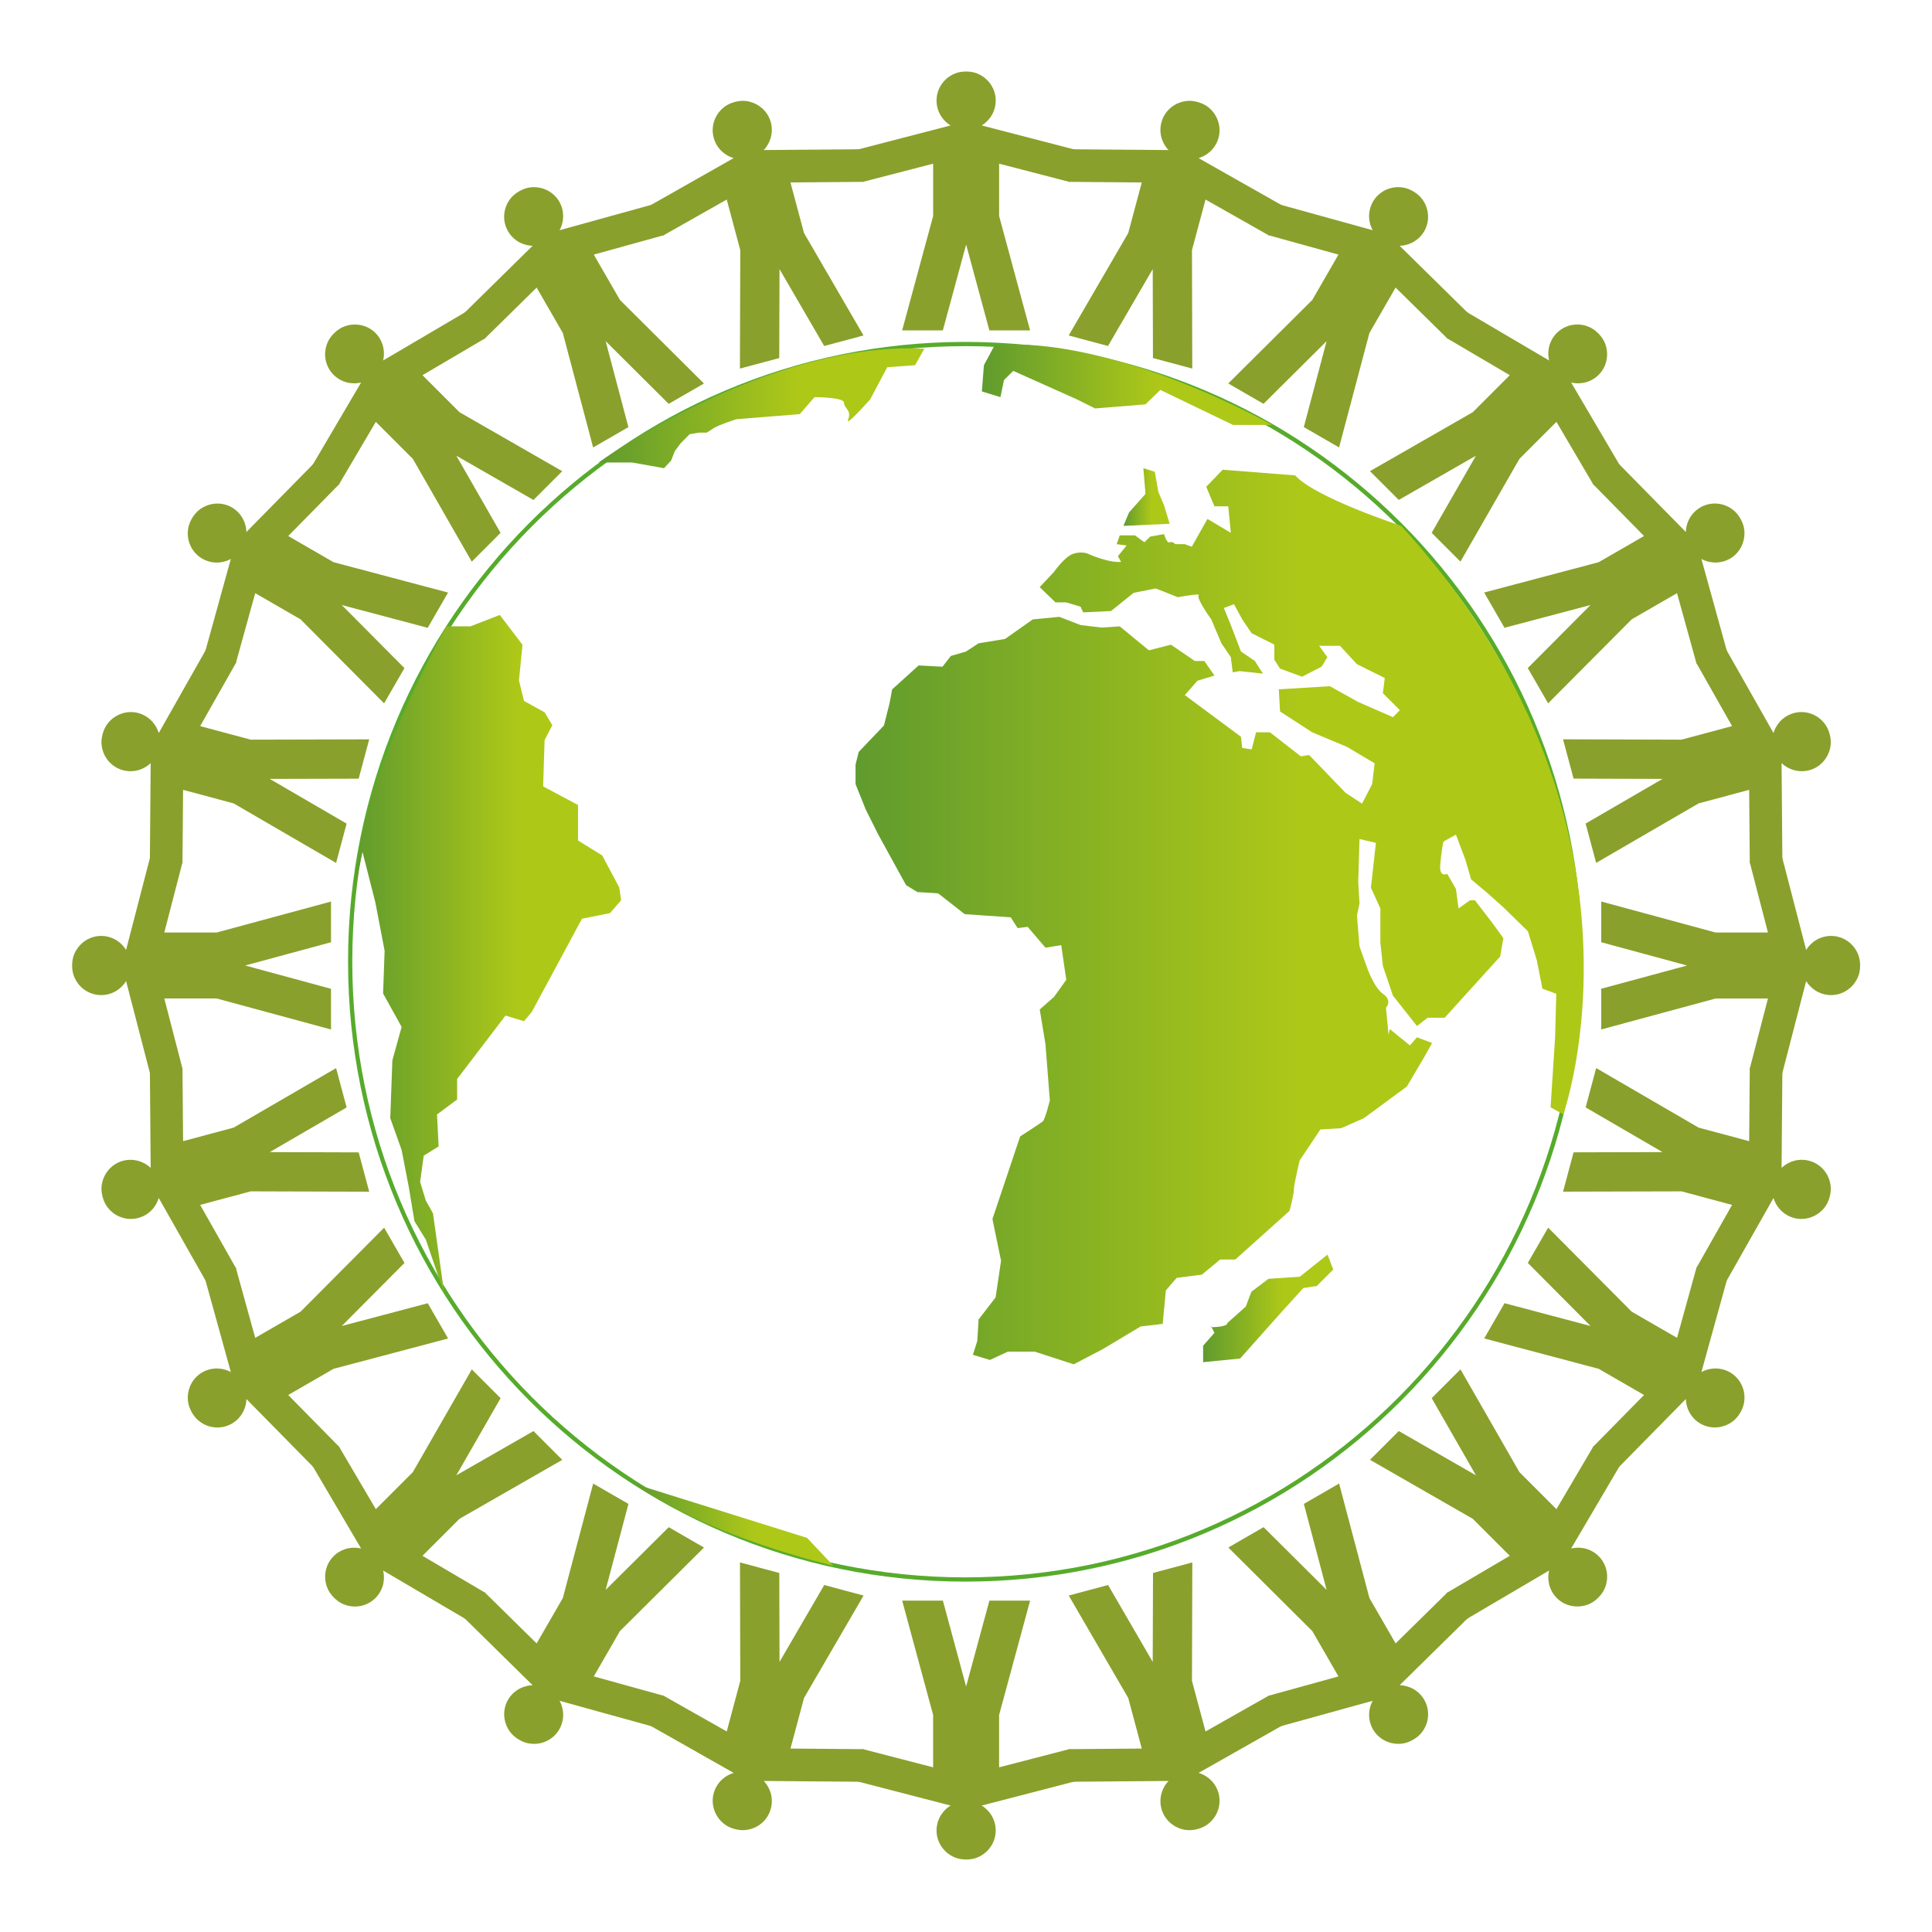 <?xml version="1.0" encoding="UTF-8" standalone="no"?>
<!-- Created with Inkscape (http://www.inkscape.org/) -->

<svg
   xmlns:dc="http://purl.org/dc/elements/1.1/"
   xmlns:cc="http://creativecommons.org/ns#"
   xmlns:rdf="http://www.w3.org/1999/02/22-rdf-syntax-ns#"
   xmlns:svg="http://www.w3.org/2000/svg"
   xmlns="http://www.w3.org/2000/svg"
   xmlns:sodipodi="http://sodipodi.sourceforge.net/DTD/sodipodi-0.dtd"
   xmlns:inkscape="http://www.inkscape.org/namespaces/inkscape"
   width="1219.314"
   height="1219.314"
   id="svg2"
   version="1.1"
   inkscape:version="0.48.4 r9939"
   sodipodi:docname="paper_human_worker_around_world_unite_2.svg">
  <defs
     id="defs4">
    <inkscape:perspective
       sodipodi:type="inkscape:persp3d"
       inkscape:vp_x="0 : 526.18109 : 1"
       inkscape:vp_y="0 : 1000 : 0"
       inkscape:vp_z="744.09448 : 526.18109 : 1"
       inkscape:persp3d-origin="372.04724 : 350.78739 : 1"
       id="perspective10" />
    <inkscape:perspective
       id="perspective2879"
       inkscape:persp3d-origin="0.5 : 0.33333333 : 1"
       inkscape:vp_z="1 : 0.5 : 1"
       inkscape:vp_y="0 : 1000 : 0"
       inkscape:vp_x="0 : 0.5 : 1"
       sodipodi:type="inkscape:persp3d" />
  </defs>
  <sodipodi:namedview
     id="base"
     pagecolor="#ffffff"
     bordercolor="#666666"
     borderopacity="1.0"
     inkscape:pageopacity="0.0"
     inkscape:pageshadow="2"
     inkscape:zoom="0.15367924"
     inkscape:cx="609.65692"
     inkscape:cy="444.03848"
     inkscape:document-units="px"
     inkscape:current-layer="layer1"
     showgrid="false"
     inkscape:snap-bbox="true"
     fit-margin-top="0"
     fit-margin-left="0"
     fit-margin-right="0"
     fit-margin-bottom="0"
     inkscape:window-width="1280"
     inkscape:window-height="749"
     inkscape:window-x="0"
     inkscape:window-y="26"
     inkscape:window-maximized="1"
     inkscape:snap-bbox-midpoints="true">
    <inkscape:grid
       type="xygrid"
       id="grid3251"
       empspacing="5"
       visible="true"
       enabled="true"
       snapvisiblegridlinesonly="true"
       originx="839.662px"
       originy="472.26px" />
  </sodipodi:namedview>
  <g
     inkscape:label="Layer 1"
     inkscape:groupmode="layer"
     id="layer1"
     transform="translate(839.662,-305.307)">
    <g
       id="g4269"
       transform="matrix(1.005,0,0,1.005,1.229,-4.889)"
       style="fill:#89a02c">
      <path
         style="fill:#89a02c;fill-rule:evenodd;stroke:none"
         d="m -229.724,353.563 c 0.621,0 1.237,0.034 1.844,0.094 1.212,0.12 2.403,0.343 3.531,0.688 0.01,0.003 0.022,-0.003 0.031,0 2.794,0.859 5.266,2.393 7.312,4.375 3.426,3.318 5.594,7.945 5.594,13.094 0,2.896 -0.703,5.631 -1.906,8.062 -0.344,0.695 -0.73,1.359 -1.156,2 -1.492,2.245 -3.446,4.159 -5.75,5.562 l 55.219,14.312 43.125,11.156 -43.125,9.875 0,0.125 -0.25,-0.062 -0.031,0 -44,-11.406 0,32.875 19.438,71.812 -25.531,0 -0.031,0 -14.594,-53.906 -14.625,53.906 -0.031,0 -25.5,0 -0.031,0 19.469,-71.812 0,-32.875 -44.031,11.406 -43.375,-9.938 43.125,-11.156 55.219,-14.312 c -1.975,-1.203 -3.705,-2.789 -5.094,-4.625 -0.465,-0.612 -0.895,-1.237 -1.281,-1.906 -0.386,-0.669 -0.731,-1.375 -1.031,-2.094 -0.9,-2.156 -1.406,-4.518 -1.406,-7 0,-5.149 2.137,-9.775 5.562,-13.094 0.336,-0.326 0.671,-0.638 1.031,-0.938 0.006,-0.005 0.025,0.005 0.031,0 0.36,-0.299 0.742,-0.604 1.125,-0.875 0.007,-0.005 0.024,0.005 0.031,0 0.383,-0.271 0.752,-0.54 1.156,-0.781 0.008,-0.005 0.023,0.005 0.031,0 0.404,-0.24 0.827,-0.478 1.25,-0.688 0.008,-0.004 0.023,0.004 0.031,0 0.423,-0.209 0.84,-0.418 1.281,-0.594 0.009,-0.004 0.022,0.004 0.031,0 0.441,-0.175 0.886,-0.359 1.344,-0.5 0.01,-0.003 0.022,0.003 0.031,0 1.122,-0.343 2.295,-0.567 3.5,-0.688 0.021,-0.002 0.042,0.002 0.062,0 0.593,-0.057 1.174,-0.094 1.781,-0.094 0.032,0 0.063,1.2e-4 0.094,0 0.052,0 0.105,5e-5 0.156,0 0.031,-3.7e-4 0.063,-3e-5 0.094,0 0.084,-9.8e-4 0.166,0 0.25,0 z"
         id="path4219"
         inkscape:connector-curvature="0"
         inkscape:transform-center-y="-480.12053"
         sodipodi:nodetypes="ssccssssccccccccccccccccccccccccssscccccccccccccccscccs" />
      <path
         inkscape:transform-center-x="-129.94218"
         sodipodi:nodetypes="ssccssssccccccccccccccccccccccccssscccccccccccccccscccs"
         inkscape:transform-center-y="-458.92371"
         inkscape:connector-curvature="0"
         id="path4221"
         d="m -84.432,372.765 c 0.6,0.161 1.186,0.353 1.757,0.568 1.14,0.429 2.233,0.953 3.233,1.578 0.009,0.005 0.022,0.003 0.03,0.008 2.476,1.553 4.467,3.674 5.931,6.119 2.45,4.092 3.347,9.122 2.014,14.095 -0.749,2.797 -2.136,5.258 -3.928,7.294 -0.512,0.582 -1.057,1.123 -1.634,1.633 -2.022,1.782 -4.405,3.125 -6.994,3.885 l 49.633,28.116 38.768,21.938 -44.211,-1.623 -0.032,0.121 -0.225,-0.125 -0.03,-0.008 -39.549,-22.406 -8.509,31.755 0.189,74.396 -24.661,-6.608 -0.03,-0.008 -0.145,-55.847 -28.079,48.284 -0.03,-0.008 -24.631,-6.6 -0.03,-0.008 37.392,-64.327 8.509,-31.755 -45.483,-0.379 -39.325,-20.825 44.543,0.385 57.042,0.467 c -1.596,-1.673 -2.857,-3.653 -3.723,-5.786 -0.29,-0.712 -0.545,-1.427 -0.744,-2.173 -0.2,-0.746 -0.35,-1.517 -0.454,-2.289 -0.312,-2.316 -0.189,-4.728 0.453,-7.125 1.333,-4.973 4.594,-8.889 8.762,-11.208 0.409,-0.228 0.813,-0.442 1.239,-0.639 0.007,-0.003 0.023,0.011 0.03,0.008 0.425,-0.196 0.873,-0.391 1.313,-0.554 0.008,-0.003 0.022,0.011 0.03,0.008 0.44,-0.162 0.867,-0.327 1.319,-0.455 0.009,-0.003 0.021,0.011 0.03,0.008 0.452,-0.128 0.922,-0.248 1.385,-0.341 0.009,-0.002 0.021,0.01 0.03,0.008 0.463,-0.092 0.92,-0.186 1.391,-0.242 0.01,-0.002 0.02,0.01 0.03,0.008 0.472,-0.055 0.949,-0.117 1.427,-0.135 0.01,-3.1e-4 0.02,0.008 0.03,0.008 1.172,-0.041 2.364,0.046 3.559,0.242 0.02,0.003 0.04,0.013 0.06,0.016 0.588,0.098 1.159,0.213 1.745,0.371 0.03,0.008 0.061,0.017 0.091,0.024 0.051,0.014 0.102,0.027 0.151,0.04 0.03,0.008 0.061,0.016 0.091,0.024 0.081,0.021 0.16,0.043 0.241,0.065 z"
         style="fill:#89a02c;fill-rule:evenodd;stroke:none" />
      <path
         style="fill:#89a02c;fill-rule:evenodd;stroke:none"
         d="m 50.939,428.917 c 0.538,0.31 1.055,0.648 1.55,1.003 0.99,0.71 1.91,1.498 2.714,2.361 0.007,0.007 0.02,0.009 0.027,0.016 1.99,2.141 3.364,4.705 4.145,7.445 1.308,4.587 0.872,9.677 -1.703,14.136 -1.448,2.508 -3.424,4.526 -5.682,6.029 -0.645,0.43 -1.312,0.812 -2.001,1.154 -2.414,1.198 -5.063,1.879 -7.761,1.942 l 40.665,40.004 31.769,31.224 -42.285,-13.011 -0.062,0.108 -0.185,-0.179 -0.027,-0.015 -32.402,-31.878 -16.438,28.471 -19.073,71.91 -22.111,-12.766 -0.027,-0.016 14.315,-53.981 -39.619,39.372 -0.027,-0.015 -22.084,-12.75 -0.027,-0.015 52.767,-52.457 16.438,-28.471 -43.835,-12.138 -32.595,-30.294 42.926,11.901 54.977,15.214 c -1.109,-2.03 -1.814,-4.268 -2.099,-6.552 -0.096,-0.762 -0.157,-1.519 -0.156,-2.291 1.92e-4,-0.772 0.054,-1.556 0.154,-2.329 0.298,-2.317 1.041,-4.616 2.282,-6.765 2.574,-4.459 6.738,-7.397 11.364,-8.558 0.454,-0.115 0.9,-0.217 1.362,-0.296 0.008,-10e-4 0.019,0.017 0.027,0.016 0.462,-0.079 0.944,-0.152 1.412,-0.195 0.009,-8e-4 0.018,0.016 0.027,0.015 0.467,-0.043 0.922,-0.092 1.392,-0.099 0.009,-5.7e-4 0.018,0.016 0.027,0.016 0.47,-0.006 0.955,-6.4e-4 1.426,0.03 0.009,3.5e-4 0.018,0.015 0.027,0.016 0.471,0.031 0.937,0.059 1.406,0.126 0.01,5.8e-4 0.017,0.015 0.027,0.016 0.47,0.069 0.947,0.133 1.414,0.239 0.01,0.002 0.017,0.013 0.027,0.016 1.143,0.264 2.271,0.657 3.375,1.155 0.019,0.008 0.035,0.023 0.054,0.031 0.542,0.247 1.064,0.506 1.589,0.809 0.027,0.016 0.055,0.032 0.081,0.047 0.045,0.026 0.091,0.053 0.135,0.078 0.027,0.016 0.055,0.032 0.081,0.047 0.073,0.041 0.144,0.083 0.217,0.125 z"
         id="path4223"
         inkscape:connector-curvature="0"
         inkscape:transform-center-y="-407.09174"
         sodipodi:nodetypes="ssccssssccccccccccccccccccccccccssscccccccccccccccscccs"
         inkscape:transform-center-x="-251.02894" />
      <path
         inkscape:transform-center-x="-342.53468"
         sodipodi:nodetypes="ssccssssccccccccccccccccccccccccssscccccccccccccccscccs"
         inkscape:transform-center-y="-342.54549"
         inkscape:connector-curvature="0"
         id="path4225"
         d="m 167.165,518.192 c 0.439,0.439 0.851,0.899 1.237,1.37 0.772,0.942 1.457,1.942 2.011,2.983 0.005,0.009 0.017,0.014 0.022,0.022 1.368,2.583 2.032,5.416 2.077,8.264 0.076,4.769 -1.663,9.573 -5.303,13.214 -2.047,2.047 -4.479,3.485 -7.049,4.353 -0.734,0.248 -1.477,0.444 -2.232,0.597 -2.642,0.532 -5.377,0.504 -7.999,-0.133 l 28.925,49.166 22.605,38.383 -37.477,-23.511 -0.088,0.088 -0.133,-0.221 -0.022,-0.022 -23.047,-39.178 -23.246,23.246 -37.035,64.524 -18.053,-18.053 -0.022,-0.022 27.798,-48.437 -48.459,27.776 -0.022,-0.022 -18.031,-18.031 -0.022,-0.022 64.546,-37.013 23.246,-23.246 -39.2,-23.069 -23.644,-37.698 38.383,22.605 49.166,28.925 c -0.546,-2.247 -0.648,-4.592 -0.331,-6.872 0.104,-0.761 0.242,-1.508 0.442,-2.254 0.2,-0.746 0.455,-1.489 0.751,-2.21 0.888,-2.161 2.2,-4.189 3.955,-5.944 3.641,-3.641 8.423,-5.401 13.192,-5.325 0.468,0.007 0.925,0.024 1.392,0.066 0.008,10e-4 0.014,0.021 0.022,0.022 0.466,0.043 0.952,0.098 1.414,0.177 0.009,10e-4 0.013,0.021 0.022,0.022 0.462,0.08 0.914,0.15 1.37,0.265 0.009,0.002 0.013,0.02 0.022,0.022 0.456,0.116 0.923,0.247 1.37,0.398 0.009,0.003 0.013,0.019 0.022,0.022 0.447,0.152 0.889,0.299 1.326,0.486 0.009,0.003 0.013,0.019 0.022,0.022 0.436,0.188 0.88,0.373 1.304,0.597 0.009,0.005 0.013,0.017 0.022,0.022 1.035,0.551 2.024,1.222 2.961,1.989 0.016,0.013 0.028,0.031 0.044,0.044 0.46,0.379 0.897,0.764 1.326,1.193 0.022,0.022 0.045,0.045 0.066,0.066 0.037,0.037 0.074,0.074 0.111,0.11 0.022,0.022 0.045,0.045 0.066,0.066 0.06,0.059 0.117,0.117 0.177,0.177 z"
         style="fill:#89a02c;fill-rule:evenodd;stroke:none" />
      <path
         style="fill:#89a02c;fill-rule:evenodd;stroke:none"
         d="m 256.324,634.507 c 0.31,0.538 0.589,1.088 0.841,1.644 0.502,1.11 0.905,2.253 1.17,3.402 0.002,0.01 0.013,0.018 0.016,0.027 0.653,2.849 0.561,5.757 -0.133,8.52 -1.161,4.626 -4.084,8.817 -8.543,11.391 -2.508,1.448 -5.228,2.207 -7.935,2.38 -0.773,0.05 -1.542,0.047 -2.31,-10e-4 -2.69,-0.169 -5.324,-0.905 -7.692,-2.198 l 15.214,54.977 11.901,42.925 -30.115,-32.41 -0.108,0.062 -0.071,-0.248 -0.016,-0.027 -12.122,-43.808 -28.471,16.438 -52.473,52.74 -12.766,-22.111 -0.016,-0.027 39.387,-39.592 -53.997,14.287 -0.016,-0.027 -12.75,-22.084 -0.016,-0.027 71.926,-19.046 28.471,-16.438 -31.894,-32.429 -13.081,-42.533 31.224,31.769 40.004,40.665 c 0.054,-2.312 0.562,-4.603 1.458,-6.724 0.298,-0.708 0.624,-1.394 1.01,-2.063 0.386,-0.669 0.825,-1.321 1.298,-1.94 1.417,-1.858 3.21,-3.477 5.359,-4.718 4.459,-2.574 9.534,-3.037 14.121,-1.73 0.45,0.128 0.888,0.262 1.328,0.424 0.007,0.003 0.008,0.024 0.016,0.027 0.439,0.162 0.894,0.341 1.32,0.537 0.008,0.003 0.008,0.023 0.016,0.027 0.426,0.196 0.844,0.382 1.255,0.611 0.008,0.004 0.007,0.023 0.016,0.027 0.41,0.23 0.827,0.477 1.22,0.739 0.008,0.005 0.008,0.022 0.016,0.027 0.392,0.262 0.782,0.519 1.155,0.813 0.008,0.005 0.007,0.021 0.016,0.027 0.373,0.294 0.754,0.588 1.105,0.914 0.007,0.007 0.009,0.02 0.016,0.027 0.857,0.8 1.639,1.704 2.345,2.687 0.012,0.016 0.019,0.037 0.031,0.054 0.346,0.485 0.668,0.97 0.972,1.496 0.016,0.027 0.032,0.055 0.047,0.081 0.026,0.045 0.053,0.091 0.078,0.135 0.016,0.027 0.032,0.055 0.047,0.081 0.043,0.072 0.083,0.144 0.125,0.217 z"
         id="path4227"
         inkscape:connector-curvature="0"
         inkscape:transform-center-y="-251.02843"
         sodipodi:nodetypes="ssccssssccccccccccccccccccccccccssscccccccccccccccscccs"
         inkscape:transform-center-x="-407.08411" />
      <path
         inkscape:transform-center-x="-458.91967"
         sodipodi:nodetypes="ssccssssccccccccccccccccccccccccssscccccccccccccccscccs"
         inkscape:transform-center-y="-129.94166"
         inkscape:connector-curvature="0"
         id="path4229"
         d="m 312.34,769.935 c 0.161,0.6 0.288,1.204 0.387,1.805 0.198,1.202 0.291,2.41 0.25,3.589 -6.6e-4,0.01 0.008,0.021 0.008,0.03 -0.107,2.921 -0.948,5.706 -2.333,8.196 -2.319,4.168 -6.226,7.459 -11.2,8.792 -2.797,0.749 -5.621,0.779 -8.281,0.245 -0.76,-0.152 -1.501,-0.354 -2.231,-0.599 -2.554,-0.86 -4.909,-2.252 -6.861,-4.114 l 0.467,57.042 0.385,44.543 -20.7,-39.1 -0.121,0.032 -0.004,-0.258 -0.008,-0.03 -0.37,-45.453 -31.755,8.509 -64.335,37.362 -6.608,-24.661 -0.008,-0.03 48.292,-28.048 -55.855,-0.175 -0.008,-0.03 -6.6,-24.631 -0.008,-0.03 74.404,0.219 31.755,-8.509 -22.414,-39.579 -1.627,-44.469 21.938,38.768 28.116,49.633 c 0.651,-2.219 1.735,-4.301 3.149,-6.117 0.471,-0.607 0.964,-1.185 1.51,-1.731 0.546,-0.546 1.139,-1.062 1.756,-1.538 1.85,-1.428 4,-2.528 6.398,-3.17 4.973,-1.333 9.995,-0.466 14.087,1.984 0.402,0.24 0.79,0.483 1.172,0.753 0.006,0.005 10e-4,0.025 0.008,0.03 0.382,0.271 0.775,0.561 1.136,0.86 0.007,0.005 0.002,0.025 0.008,0.03 0.36,0.3 0.717,0.587 1.054,0.915 0.007,0.006 8.6e-4,0.024 0.008,0.03 0.337,0.328 0.676,0.675 0.988,1.029 0.006,0.007 0.002,0.023 0.008,0.03 0.311,0.355 0.621,0.704 0.905,1.084 0.006,0.007 0.001,0.022 0.008,0.03 0.284,0.381 0.576,0.763 0.831,1.169 0.005,0.009 0.004,0.021 0.008,0.03 0.621,0.995 1.142,2.07 1.57,3.203 0.008,0.019 0.009,0.041 0.016,0.06 0.209,0.558 0.394,1.11 0.552,1.696 0.008,0.03 0.016,0.061 0.024,0.09 0.013,0.051 0.027,0.102 0.04,0.151 0.008,0.03 0.016,0.061 0.024,0.09 0.023,0.081 0.043,0.16 0.065,0.241 z"
         style="fill:#89a02c;fill-rule:evenodd;stroke:none" />
      <path
         inkscape:transform-center-x="-480.12053"
         sodipodi:nodetypes="ssccssssccccccccccccccccccccccccssscccccccccccccccscccs"
         inkscape:transform-center-y="-1.263093e-05"
         inkscape:connector-curvature="0"
         id="path4233"
         d="m 331.397,915.246 c 0,0.621 -0.034,1.237 -0.094,1.844 -0.12,1.212 -0.343,2.403 -0.688,3.531 -0.003,0.01 0.003,0.022 0,0.031 -0.859,2.794 -2.393,5.266 -4.375,7.312 -3.318,3.426 -7.945,5.594 -13.094,5.594 -2.896,0 -5.631,-0.703 -8.062,-1.906 -0.695,-0.344 -1.359,-0.73 -2,-1.156 -2.245,-1.492 -4.159,-3.446 -5.562,-5.75 l -14.312,55.219 -11.156,43.125 -9.875,-43.125 -0.125,0 0.062,-0.25 0,-0.031 11.406,-44 -32.875,0 -71.812,19.438 0,-25.531 0,-0.031 53.906,-14.594 -53.906,-14.625 0,-0.031 0,-25.5 0,-0.031 71.812,19.469 32.875,0 -11.406,-44.031 9.938,-43.375 11.156,43.125 14.312,55.219 c 1.203,-1.975 2.789,-3.705 4.625,-5.094 0.612,-0.465 1.237,-0.895 1.906,-1.281 0.669,-0.386 1.375,-0.731 2.094,-1.031 2.156,-0.9 4.518,-1.406 7,-1.406 5.149,0 9.775,2.137 13.094,5.562 0.326,0.336 0.638,0.671 0.938,1.031 0.005,0.006 -0.005,0.025 0,0.031 0.299,0.36 0.604,0.742 0.875,1.125 0.005,0.007 -0.005,0.024 0,0.031 0.271,0.383 0.54,0.752 0.781,1.156 0.005,0.008 -0.005,0.023 0,0.031 0.24,0.404 0.478,0.827 0.688,1.25 0.004,0.008 -0.004,0.023 0,0.031 0.209,0.423 0.418,0.84 0.594,1.281 0.004,0.009 -0.004,0.022 0,0.031 0.175,0.441 0.359,0.886 0.5,1.344 0.003,0.01 -0.003,0.022 0,0.031 0.343,1.122 0.567,2.295 0.688,3.5 0.002,0.021 -0.002,0.042 0,0.062 0.057,0.593 0.094,1.174 0.094,1.781 0,0.032 -1.2e-4,0.063 0,0.094 0,0.052 -5e-5,0.105 0,0.156 3.7e-4,0.031 3e-5,0.063 0,0.094 9.8e-4,0.084 0,0.166 0,0.25 z"
         style="fill:#89a02c;fill-rule:evenodd;stroke:none" />
      <path
         style="fill:#89a02c;fill-rule:evenodd;stroke:none"
         d="m 312.194,1060.537 c -0.161,0.6 -0.353,1.186 -0.568,1.757 -0.429,1.14 -0.953,2.233 -1.578,3.233 -0.005,0.01 -0.003,0.022 -0.008,0.03 -1.553,2.477 -3.674,4.467 -6.119,5.931 -4.092,2.45 -9.122,3.347 -14.095,2.014 -2.797,-0.749 -5.258,-2.136 -7.294,-3.928 -0.582,-0.512 -1.123,-1.057 -1.633,-1.635 -1.782,-2.022 -3.125,-4.405 -3.885,-6.994 l -28.116,49.633 -21.938,38.768 1.623,-44.211 -0.121,-0.032 0.125,-0.225 0.008,-0.03 22.406,-39.549 -31.755,-8.509 -74.396,0.189 6.608,-24.661 0.008,-0.03 55.847,-0.144 -48.284,-28.079 0.008,-0.03 6.6,-24.631 0.008,-0.03 64.327,37.392 31.755,8.509 0.379,-45.483 20.825,-39.325 -0.385,44.543 -0.467,57.042 c 1.673,-1.596 3.653,-2.857 5.786,-3.723 0.712,-0.29 1.427,-0.544 2.173,-0.744 0.746,-0.2 1.517,-0.35 2.289,-0.454 2.316,-0.312 4.728,-0.189 7.125,0.453 4.973,1.333 8.889,4.594 11.208,8.762 0.228,0.409 0.442,0.813 0.639,1.239 0.003,0.01 -0.011,0.023 -0.008,0.03 0.196,0.425 0.391,0.873 0.554,1.313 0.003,0.01 -0.011,0.022 -0.008,0.03 0.162,0.44 0.327,0.867 0.455,1.319 0.003,0.01 -0.011,0.021 -0.008,0.03 0.128,0.452 0.248,0.922 0.341,1.385 0.002,0.01 -0.01,0.021 -0.008,0.03 0.092,0.463 0.186,0.92 0.242,1.391 0.002,0.01 -0.01,0.02 -0.008,0.03 0.055,0.471 0.117,0.949 0.135,1.427 3.1e-4,0.011 -0.008,0.02 -0.008,0.03 0.041,1.172 -0.046,2.364 -0.242,3.559 -0.003,0.02 -0.013,0.04 -0.016,0.06 -0.098,0.588 -0.213,1.159 -0.371,1.745 -0.008,0.03 -0.017,0.061 -0.024,0.091 -0.014,0.051 -0.027,0.102 -0.04,0.151 -0.008,0.03 -0.016,0.061 -0.024,0.091 -0.021,0.081 -0.043,0.16 -0.065,0.241 z"
         id="path4235"
         inkscape:connector-curvature="0"
         inkscape:transform-center-y="129.94249"
         sodipodi:nodetypes="ssccssssccccccccccccccccccccccccssscccccccccccccccscccs"
         inkscape:transform-center-x="-458.92371" />
      <path
         inkscape:transform-center-x="-407.09174"
         sodipodi:nodetypes="ssccssssccccccccccccccccccccccccssscccccccccccccccscccs"
         inkscape:transform-center-y="251.02887"
         inkscape:connector-curvature="0"
         id="path4237"
         d="m 256.042,1195.909 c -0.31,0.538 -0.648,1.055 -1.003,1.55 -0.71,0.99 -1.498,1.91 -2.361,2.714 -0.007,0.01 -0.009,0.02 -0.016,0.027 -2.141,1.99 -4.705,3.364 -7.445,4.145 -4.587,1.308 -9.677,0.872 -14.136,-1.702 -2.508,-1.448 -4.526,-3.424 -6.029,-5.682 -0.43,-0.645 -0.812,-1.312 -1.154,-2.001 -1.198,-2.414 -1.879,-5.063 -1.942,-7.761 l -40.004,40.665 -31.224,31.769 13.011,-42.285 -0.108,-0.063 0.179,-0.185 0.015,-0.027 31.878,-32.402 -28.471,-16.438 -71.91,-19.073 12.766,-22.111 0.016,-0.027 53.981,14.315 -39.372,-39.619 0.015,-0.027 12.75,-22.084 0.015,-0.027 52.457,52.767 28.471,16.438 12.138,-43.835 30.294,-32.595 -11.901,42.925 -15.214,54.977 c 2.03,-1.109 4.268,-1.814 6.552,-2.099 0.762,-0.096 1.519,-0.157 2.291,-0.157 0.772,2e-4 1.556,0.054 2.329,0.154 2.317,0.298 4.616,1.041 6.765,2.282 4.459,2.574 7.397,6.738 8.558,11.364 0.115,0.454 0.217,0.9 0.296,1.362 10e-4,0.01 -0.017,0.019 -0.016,0.027 0.079,0.462 0.152,0.945 0.195,1.412 8e-4,0.01 -0.016,0.018 -0.015,0.027 0.043,0.467 0.092,0.922 0.099,1.392 5.7e-4,0.01 -0.016,0.018 -0.016,0.027 0.006,0.47 6.4e-4,0.955 -0.03,1.426 -3.5e-4,0.01 -0.015,0.018 -0.016,0.027 -0.031,0.471 -0.059,0.936 -0.126,1.406 -5.8e-4,0.01 -0.015,0.017 -0.016,0.027 -0.069,0.47 -0.133,0.947 -0.239,1.414 -0.002,0.01 -0.013,0.017 -0.016,0.027 -0.264,1.143 -0.657,2.272 -1.155,3.375 -0.008,0.019 -0.023,0.035 -0.031,0.054 -0.247,0.542 -0.506,1.064 -0.809,1.589 -0.016,0.027 -0.032,0.055 -0.047,0.081 -0.026,0.046 -0.053,0.091 -0.078,0.135 -0.016,0.027 -0.032,0.055 -0.047,0.081 -0.041,0.073 -0.083,0.144 -0.125,0.216 z"
         style="fill:#89a02c;fill-rule:evenodd;stroke:none" />
      <path
         style="fill:#89a02c;fill-rule:evenodd;stroke:none"
         d="m 166.767,1312.134 c -0.439,0.439 -0.899,0.851 -1.37,1.237 -0.942,0.772 -1.942,1.457 -2.983,2.011 -0.009,0.01 -0.014,0.017 -0.022,0.022 -2.583,1.368 -5.416,2.032 -8.264,2.077 -4.769,0.076 -9.573,-1.663 -13.214,-5.303 -2.047,-2.047 -3.485,-4.479 -4.353,-7.049 -0.248,-0.734 -0.444,-1.477 -0.597,-2.232 -0.532,-2.642 -0.504,-5.377 0.133,-7.999 l -49.166,28.925 -38.383,22.605 23.511,-37.477 -0.088,-0.088 0.221,-0.133 0.022,-0.022 39.178,-23.047 -23.246,-23.246 -64.524,-37.035 18.053,-18.053 0.022,-0.022 48.437,27.798 -27.776,-48.459 0.022,-0.022 18.031,-18.031 0.022,-0.022 37.013,64.546 23.246,23.246 23.069,-39.2 37.698,-23.644 -22.605,38.383 -28.925,49.166 c 2.247,-0.546 4.592,-0.648 6.872,-0.332 0.761,0.104 1.508,0.242 2.254,0.442 0.746,0.2 1.489,0.455 2.21,0.751 2.161,0.888 4.189,2.2 5.944,3.955 3.641,3.641 5.401,8.423 5.325,13.192 -0.007,0.468 -0.024,0.925 -0.066,1.392 -0.001,0.01 -0.021,0.014 -0.022,0.022 -0.043,0.466 -0.098,0.952 -0.177,1.414 -0.001,0.01 -0.021,0.014 -0.022,0.022 -0.08,0.462 -0.15,0.914 -0.265,1.37 -0.002,0.01 -0.02,0.013 -0.022,0.022 -0.116,0.456 -0.247,0.923 -0.398,1.37 -0.003,0.01 -0.019,0.013 -0.022,0.022 -0.152,0.447 -0.299,0.889 -0.486,1.326 -0.003,0.01 -0.019,0.013 -0.022,0.022 -0.188,0.436 -0.373,0.88 -0.597,1.304 -0.005,0.01 -0.017,0.013 -0.022,0.022 -0.551,1.035 -1.222,2.024 -1.989,2.961 -0.013,0.016 -0.031,0.028 -0.044,0.044 -0.379,0.46 -0.764,0.897 -1.193,1.326 -0.022,0.022 -0.045,0.045 -0.066,0.066 -0.037,0.037 -0.074,0.074 -0.11,0.111 -0.022,0.022 -0.045,0.045 -0.066,0.066 -0.059,0.06 -0.117,0.117 -0.177,0.177 z"
         id="path4239"
         inkscape:connector-curvature="0"
         inkscape:transform-center-y="342.53501"
         sodipodi:nodetypes="ssccssssccccccccccccccccccccccccssscccccccccccccccscccs"
         inkscape:transform-center-x="-342.54549" />
      <path
         inkscape:transform-center-x="-251.02843"
         sodipodi:nodetypes="ssccssssccccccccccccccccccccccccssscccccccccccccccscccs"
         inkscape:transform-center-y="407.08377"
         inkscape:connector-curvature="0"
         id="path4241"
         d="m 50.452,1401.293 c -0.538,0.31 -1.088,0.589 -1.644,0.841 -1.11,0.502 -2.253,0.905 -3.402,1.17 -0.01,0 -0.018,0.013 -0.027,0.016 -2.849,0.653 -5.757,0.561 -8.52,-0.133 -4.626,-1.161 -8.817,-4.084 -11.391,-8.543 -1.448,-2.508 -2.207,-5.228 -2.38,-7.936 -0.05,-0.773 -0.047,-1.542 0.001,-2.31 0.169,-2.69 0.905,-5.324 2.198,-7.692 l -54.977,15.214 -42.925,11.901 32.41,-30.114 -0.062,-0.108 0.248,-0.071 0.027,-0.016 43.808,-12.122 -16.438,-28.471 -52.74,-52.473 22.111,-12.766 0.027,-0.016 39.592,39.387 -14.288,-53.997 0.027,-0.016 22.084,-12.75 0.027,-0.016 19.046,71.926 16.438,28.471 32.429,-31.894 42.533,-13.081 -31.769,31.224 -40.665,40.004 c 2.312,0.054 4.603,0.562 6.724,1.458 0.708,0.298 1.394,0.624 2.063,1.01 0.669,0.386 1.321,0.825 1.94,1.298 1.858,1.417 3.477,3.21 4.718,5.359 2.574,4.459 3.037,9.534 1.73,14.121 -0.128,0.45 -0.262,0.888 -0.424,1.327 -0.003,0.01 -0.024,0.01 -0.027,0.016 -0.162,0.439 -0.341,0.894 -0.537,1.32 -0.003,0.01 -0.023,0.01 -0.027,0.016 -0.196,0.426 -0.382,0.844 -0.611,1.255 -0.004,0.01 -0.023,0.01 -0.027,0.016 -0.23,0.41 -0.477,0.827 -0.739,1.22 -0.005,0.01 -0.022,0.01 -0.027,0.016 -0.262,0.392 -0.519,0.782 -0.813,1.155 -0.005,0.01 -0.021,0.01 -0.027,0.016 -0.294,0.373 -0.588,0.754 -0.914,1.105 -0.007,0.01 -0.02,0.01 -0.027,0.016 -0.8,0.858 -1.704,1.639 -2.687,2.345 -0.016,0.012 -0.037,0.019 -0.054,0.031 -0.485,0.346 -0.97,0.668 -1.496,0.972 -0.027,0.016 -0.055,0.032 -0.081,0.047 -0.045,0.026 -0.091,0.053 -0.135,0.078 -0.027,0.016 -0.055,0.032 -0.081,0.047 -0.072,0.043 -0.144,0.083 -0.217,0.125 z"
         style="fill:#89a02c;fill-rule:evenodd;stroke:none" />
      <path
         style="fill:#89a02c;fill-rule:evenodd;stroke:none"
         d="m -84.975,1457.309 c -0.6,0.161 -1.204,0.288 -1.805,0.387 -1.202,0.198 -2.41,0.291 -3.589,0.25 -0.01,-7e-4 -0.021,0.01 -0.03,0.01 -2.921,-0.107 -5.706,-0.948 -8.196,-2.333 -4.168,-2.318 -7.459,-6.226 -8.792,-11.2 -0.749,-2.797 -0.779,-5.621 -0.245,-8.281 0.152,-0.76 0.354,-1.501 0.599,-2.231 0.86,-2.554 2.252,-4.909 4.114,-6.861 l -57.042,0.467 -44.543,0.385 39.1,-20.7 -0.032,-0.121 0.258,0 0.03,-0.01 45.453,-0.37 -8.509,-31.755 -37.362,-64.335 24.661,-6.608 0.03,-0.01 28.048,48.292 0.175,-55.855 0.03,-0.01 24.631,-6.6 0.03,-0.01 -0.219,74.404 8.509,31.755 39.579,-22.414 44.469,-1.627 -38.768,21.938 -49.633,28.116 c 2.219,0.651 4.301,1.735 6.117,3.149 0.607,0.471 1.185,0.964 1.731,1.51 0.546,0.546 1.062,1.139 1.538,1.756 1.428,1.85 2.528,4 3.17,6.397 1.333,4.973 0.466,9.995 -1.984,14.087 -0.24,0.402 -0.483,0.789 -0.753,1.172 -0.005,0.01 -0.025,10e-4 -0.03,0.01 -0.271,0.382 -0.561,0.775 -0.86,1.136 -0.005,0.01 -0.025,0 -0.03,0.01 -0.3,0.36 -0.587,0.717 -0.915,1.054 -0.006,0.01 -0.024,8e-4 -0.03,0.01 -0.328,0.337 -0.675,0.676 -1.029,0.988 -0.007,0.01 -0.023,0 -0.03,0.01 -0.355,0.311 -0.704,0.621 -1.084,0.905 -0.007,0.01 -0.022,10e-4 -0.03,0.01 -0.381,0.284 -0.763,0.576 -1.169,0.831 -0.009,0.01 -0.021,0 -0.03,0.01 -0.995,0.621 -2.07,1.142 -3.203,1.57 -0.019,0.01 -0.041,0.01 -0.06,0.016 -0.558,0.209 -1.11,0.394 -1.696,0.551 -0.03,0.01 -0.061,0.016 -0.09,0.024 -0.051,0.014 -0.102,0.027 -0.151,0.04 -0.03,0.01 -0.061,0.016 -0.09,0.024 -0.081,0.023 -0.16,0.043 -0.241,0.065 z"
         id="path4243"
         inkscape:connector-curvature="0"
         inkscape:transform-center-y="458.91891"
         sodipodi:nodetypes="ssccssssccccccccccccccccccccccccssscccccccccccccccscccs"
         inkscape:transform-center-x="-129.94166" />
      <path
         sodipodi:nodetypes="ssccssssccccccccccccccccccccccccssscccccccccccccccscccs"
         inkscape:transform-center-y="480.12087"
         inkscape:connector-curvature="0"
         id="path4245"
         d="m -230.286,1476.366 c -0.621,0 -1.237,-0.034 -1.844,-0.094 -1.212,-0.12 -2.403,-0.343 -3.531,-0.688 -0.01,0 -0.022,0 -0.031,0 -2.794,-0.859 -5.266,-2.393 -7.312,-4.375 -3.426,-3.318 -5.594,-7.945 -5.594,-13.094 0,-2.896 0.703,-5.631 1.906,-8.062 0.344,-0.695 0.73,-1.359 1.156,-2 1.492,-2.245 3.446,-4.159 5.75,-5.562 l -55.219,-14.312 -43.125,-11.156 43.125,-9.875 0,-0.125 0.25,0.063 0.031,0 44,11.406 0,-32.875 -19.438,-71.812 25.531,0 0.031,0 14.594,53.906 14.625,-53.906 0.031,0 25.5,0 0.031,0 -19.469,71.812 0,32.875 44.031,-11.406 43.375,9.938 -43.125,11.156 -55.219,14.312 c 1.975,1.203 3.705,2.789 5.094,4.625 0.465,0.612 0.895,1.238 1.281,1.906 0.386,0.669 0.731,1.375 1.031,2.094 0.9,2.156 1.406,4.518 1.406,7 0,5.149 -2.137,9.775 -5.562,13.094 -0.336,0.326 -0.671,0.638 -1.031,0.938 -0.006,0.01 -0.025,0 -0.031,0 -0.36,0.299 -0.742,0.604 -1.125,0.875 -0.007,0.01 -0.024,0 -0.031,0 -0.383,0.271 -0.752,0.54 -1.156,0.781 -0.008,0 -0.023,-0.01 -0.031,0 -0.404,0.24 -0.827,0.478 -1.25,0.688 -0.008,0 -0.023,0 -0.031,0 -0.423,0.209 -0.84,0.418 -1.281,0.594 -0.009,0 -0.022,0 -0.031,0 -0.441,0.175 -0.886,0.359 -1.344,0.5 -0.01,0 -0.022,0 -0.031,0 -1.122,0.343 -2.295,0.567 -3.5,0.688 -0.021,0 -0.042,0 -0.062,0 -0.593,0.057 -1.174,0.094 -1.781,0.094 -0.032,0 -0.063,-10e-5 -0.094,0 -0.052,0 -0.105,-10e-5 -0.156,0 -0.031,4e-4 -0.063,0 -0.094,0 -0.084,10e-4 -0.166,0 -0.25,0 z"
         style="fill:#89a02c;fill-rule:evenodd;stroke:none" />
      <path
         style="fill:#89a02c;fill-rule:evenodd;stroke:none"
         d="m -375.578,1457.164 c -0.6,-0.161 -1.186,-0.353 -1.757,-0.568 -1.14,-0.429 -2.233,-0.953 -3.233,-1.578 -0.009,-0.01 -0.022,0 -0.03,-0.01 -2.476,-1.553 -4.467,-3.674 -5.931,-6.119 -2.45,-4.092 -3.347,-9.122 -2.014,-14.095 0.749,-2.797 2.136,-5.258 3.928,-7.295 0.512,-0.582 1.057,-1.123 1.634,-1.633 2.022,-1.782 4.405,-3.125 6.994,-3.885 l -49.633,-28.116 -38.768,-21.938 44.211,1.623 0.032,-0.121 0.225,0.125 0.03,0.01 39.549,22.406 8.509,-31.755 -0.189,-74.396 24.661,6.608 0.03,0.01 0.145,55.847 28.079,-48.284 0.03,0.01 24.631,6.6 0.03,0.01 -37.392,64.327 -8.509,31.755 45.483,0.379 39.325,20.825 -44.543,-0.386 -57.042,-0.467 c 1.596,1.673 2.857,3.652 3.723,5.786 0.29,0.712 0.545,1.427 0.744,2.173 0.2,0.746 0.35,1.517 0.454,2.289 0.312,2.316 0.189,4.728 -0.453,7.125 -1.333,4.973 -4.594,8.889 -8.762,11.208 -0.409,0.228 -0.813,0.442 -1.239,0.639 -0.007,0 -0.023,-0.011 -0.03,-0.01 -0.425,0.196 -0.873,0.391 -1.313,0.554 -0.008,0 -0.022,-0.011 -0.03,-0.01 -0.44,0.162 -0.867,0.327 -1.319,0.455 -0.009,0 -0.021,-0.011 -0.03,-0.01 -0.452,0.128 -0.922,0.248 -1.385,0.341 -0.009,0 -0.021,-0.01 -0.03,-0.01 -0.463,0.092 -0.92,0.186 -1.391,0.242 -0.01,0 -0.02,-0.01 -0.03,-0.01 -0.472,0.055 -0.949,0.117 -1.427,0.135 -0.01,3e-4 -0.02,-0.01 -0.03,-0.01 -1.172,0.041 -2.364,-0.046 -3.559,-0.242 -0.02,0 -0.04,-0.013 -0.06,-0.016 -0.588,-0.098 -1.159,-0.213 -1.745,-0.37 -0.03,-0.01 -0.061,-0.017 -0.09,-0.024 -0.051,-0.014 -0.102,-0.027 -0.151,-0.04 -0.03,-0.01 -0.061,-0.016 -0.09,-0.024 -0.081,-0.021 -0.16,-0.043 -0.241,-0.065 z"
         id="path4247"
         inkscape:connector-curvature="0"
         inkscape:transform-center-y="458.9208"
         sodipodi:nodetypes="ssccssssccccccccccccccccccccccccssscccccccccccccccscccs"
         inkscape:transform-center-x="129.94214" />
      <path
         inkscape:transform-center-x="251.02893"
         sodipodi:nodetypes="ssccssssccccccccccccccccccccccccssscccccccccccccccscccs"
         inkscape:transform-center-y="407.09055"
         inkscape:connector-curvature="0"
         id="path4249"
         d="m -510.949,1401.012 c -0.538,-0.31 -1.055,-0.648 -1.55,-1.003 -0.99,-0.71 -1.91,-1.498 -2.714,-2.361 -0.007,-0.01 -0.02,-0.01 -0.027,-0.016 -1.99,-2.141 -3.364,-4.705 -4.145,-7.445 -1.308,-4.587 -0.872,-9.677 1.703,-14.136 1.448,-2.508 3.424,-4.526 5.682,-6.029 0.645,-0.43 1.312,-0.812 2.001,-1.154 2.414,-1.198 5.063,-1.879 7.761,-1.942 l -40.665,-40.004 -31.769,-31.224 42.285,13.011 0.062,-0.108 0.185,0.179 0.027,0.015 32.402,31.878 16.438,-28.471 19.073,-71.91 22.111,12.766 0.027,0.016 -14.315,53.981 39.619,-39.372 0.027,0.015 22.084,12.75 0.027,0.015 -52.767,52.457 -16.438,28.471 43.835,12.138 32.595,30.294 -42.926,-11.901 -54.977,-15.214 c 1.109,2.03 1.814,4.268 2.099,6.552 0.096,0.762 0.157,1.519 0.156,2.292 -2e-4,0.772 -0.054,1.556 -0.154,2.329 -0.298,2.317 -1.041,4.616 -2.282,6.765 -2.574,4.459 -6.738,7.397 -11.364,8.558 -0.454,0.115 -0.9,0.217 -1.362,0.296 -0.008,0 -0.019,-0.017 -0.027,-0.016 -0.462,0.079 -0.944,0.152 -1.412,0.195 -0.009,8e-4 -0.018,-0.016 -0.027,-0.016 -0.467,0.043 -0.922,0.092 -1.392,0.099 -0.01,6e-4 -0.018,-0.016 -0.027,-0.016 -0.47,0.01 -0.955,6e-4 -1.426,-0.03 -0.009,-4e-4 -0.018,-0.015 -0.027,-0.016 -0.471,-0.031 -0.937,-0.059 -1.406,-0.126 -0.01,-6e-4 -0.017,-0.015 -0.027,-0.016 -0.47,-0.069 -0.947,-0.133 -1.414,-0.239 -0.01,0 -0.017,-0.013 -0.027,-0.016 -1.143,-0.264 -2.271,-0.657 -3.375,-1.155 -0.019,-0.01 -0.035,-0.023 -0.054,-0.031 -0.542,-0.247 -1.064,-0.506 -1.589,-0.809 -0.027,-0.016 -0.055,-0.032 -0.081,-0.047 -0.045,-0.026 -0.091,-0.053 -0.135,-0.078 -0.027,-0.016 -0.055,-0.032 -0.081,-0.047 -0.073,-0.041 -0.144,-0.083 -0.217,-0.125 z"
         style="fill:#89a02c;fill-rule:evenodd;stroke:none" />
      <path
         style="fill:#89a02c;fill-rule:evenodd;stroke:none"
         d="m -627.175,1311.736 c -0.439,-0.439 -0.851,-0.899 -1.237,-1.37 -0.772,-0.942 -1.457,-1.942 -2.011,-2.983 -0.005,-0.01 -0.017,-0.014 -0.022,-0.022 -1.368,-2.583 -2.032,-5.416 -2.077,-8.264 -0.076,-4.769 1.663,-9.573 5.303,-13.214 2.047,-2.047 4.479,-3.485 7.049,-4.353 0.734,-0.248 1.477,-0.445 2.232,-0.597 2.642,-0.532 5.377,-0.504 7.999,0.133 l -28.925,-49.166 -22.605,-38.383 37.477,23.511 0.088,-0.088 0.133,0.221 0.022,0.022 23.047,39.178 23.246,-23.246 37.035,-64.524 18.053,18.053 0.022,0.022 -27.798,48.437 48.459,-27.776 0.022,0.022 18.031,18.031 0.022,0.022 -64.546,37.013 -23.246,23.246 39.2,23.069 23.644,37.698 -38.383,-22.605 -49.166,-28.925 c 0.546,2.247 0.648,4.592 0.331,6.872 -0.104,0.761 -0.242,1.508 -0.442,2.254 -0.2,0.746 -0.455,1.489 -0.751,2.21 -0.888,2.161 -2.2,4.189 -3.955,5.944 -3.641,3.641 -8.423,5.401 -13.192,5.325 -0.468,-0.01 -0.925,-0.024 -1.392,-0.066 -0.008,-10e-4 -0.014,-0.021 -0.022,-0.022 -0.466,-0.043 -0.952,-0.098 -1.414,-0.177 -0.009,-10e-4 -0.013,-0.021 -0.022,-0.022 -0.462,-0.079 -0.914,-0.15 -1.37,-0.265 -0.009,0 -0.013,-0.02 -0.022,-0.022 -0.456,-0.116 -0.923,-0.247 -1.37,-0.398 -0.009,0 -0.013,-0.019 -0.022,-0.022 -0.447,-0.152 -0.889,-0.299 -1.326,-0.486 -0.009,0 -0.013,-0.019 -0.022,-0.022 -0.436,-0.188 -0.88,-0.373 -1.304,-0.597 -0.009,0 -0.013,-0.017 -0.022,-0.022 -1.035,-0.551 -2.024,-1.222 -2.961,-1.989 -0.016,-0.013 -0.028,-0.031 -0.044,-0.044 -0.46,-0.379 -0.897,-0.764 -1.326,-1.193 -0.022,-0.022 -0.045,-0.045 -0.066,-0.066 -0.037,-0.037 -0.074,-0.074 -0.111,-0.111 -0.022,-0.022 -0.045,-0.045 -0.066,-0.066 -0.06,-0.059 -0.117,-0.117 -0.177,-0.177 z"
         id="path4251"
         inkscape:connector-curvature="0"
         inkscape:transform-center-y="342.54591"
         sodipodi:nodetypes="ssccssssccccccccccccccccccccccccssscccccccccccccccscccs"
         inkscape:transform-center-x="342.53466" />
      <path
         inkscape:transform-center-x="407.08412"
         sodipodi:nodetypes="ssccssssccccccccccccccccccccccccssscccccccccccccccscccs"
         inkscape:transform-center-y="251.02825"
         inkscape:connector-curvature="0"
         id="path4253"
         d="m -716.334,1195.421 c -0.31,-0.538 -0.589,-1.088 -0.841,-1.644 -0.502,-1.11 -0.905,-2.252 -1.17,-3.402 -0.002,-0.01 -0.013,-0.018 -0.016,-0.027 -0.653,-2.849 -0.561,-5.757 0.133,-8.52 1.161,-4.626 4.084,-8.817 8.543,-11.391 2.508,-1.448 5.228,-2.207 7.935,-2.38 0.773,-0.05 1.542,-0.047 2.31,10e-4 2.69,0.17 5.324,0.905 7.692,2.198 l -15.214,-54.977 -11.901,-42.925 30.115,32.41 0.108,-0.063 0.071,0.248 0.016,0.027 12.122,43.808 28.471,-16.438 52.473,-52.74 12.766,22.111 0.016,0.027 -39.387,39.592 53.997,-14.287 0.016,0.027 12.75,22.084 0.016,0.027 -71.926,19.046 -28.471,16.438 31.894,32.429 13.081,42.533 -31.224,-31.769 -40.004,-40.665 c -0.054,2.312 -0.562,4.603 -1.458,6.724 -0.298,0.709 -0.624,1.394 -1.01,2.063 -0.386,0.669 -0.825,1.321 -1.298,1.94 -1.417,1.858 -3.21,3.477 -5.359,4.718 -4.459,2.574 -9.534,3.037 -14.121,1.73 -0.45,-0.128 -0.888,-0.262 -1.328,-0.424 -0.007,0 -0.008,-0.024 -0.016,-0.027 -0.439,-0.162 -0.894,-0.341 -1.32,-0.537 -0.008,0 -0.008,-0.023 -0.016,-0.027 -0.426,-0.196 -0.844,-0.382 -1.255,-0.611 -0.008,0 -0.007,-0.023 -0.016,-0.027 -0.41,-0.23 -0.827,-0.477 -1.22,-0.739 -0.008,-0.01 -0.008,-0.022 -0.016,-0.027 -0.392,-0.262 -0.782,-0.519 -1.155,-0.813 -0.008,-0.01 -0.007,-0.021 -0.016,-0.027 -0.373,-0.294 -0.754,-0.588 -1.105,-0.914 -0.007,-0.01 -0.009,-0.02 -0.016,-0.027 -0.857,-0.8 -1.639,-1.704 -2.345,-2.687 -0.012,-0.016 -0.019,-0.037 -0.031,-0.054 -0.346,-0.485 -0.668,-0.97 -0.972,-1.496 -0.016,-0.027 -0.032,-0.055 -0.047,-0.081 -0.026,-0.046 -0.053,-0.091 -0.078,-0.135 -0.016,-0.027 -0.032,-0.055 -0.047,-0.081 -0.043,-0.072 -0.083,-0.144 -0.125,-0.217 z"
         style="fill:#89a02c;fill-rule:evenodd;stroke:none" />
      <path
         style="fill:#89a02c;fill-rule:evenodd;stroke:none"
         d="m -772.35,1059.994 c -0.161,-0.6 -0.288,-1.204 -0.387,-1.805 -0.198,-1.202 -0.291,-2.41 -0.25,-3.589 6.6e-4,-0.01 -0.008,-0.021 -0.008,-0.03 0.107,-2.921 0.948,-5.706 2.333,-8.196 2.319,-4.168 6.226,-7.459 11.2,-8.792 2.797,-0.749 5.621,-0.779 8.281,-0.245 0.76,0.152 1.501,0.353 2.231,0.599 2.554,0.86 4.909,2.252 6.861,4.114 l -0.467,-57.042 -0.385,-44.543 20.7,39.1 0.121,-0.032 0.004,0.258 0.008,0.03 0.37,45.453 31.755,-8.509 64.335,-37.362 6.608,24.661 0.008,0.03 -48.292,28.048 55.855,0.175 0.008,0.03 6.6,24.631 0.008,0.03 -74.404,-0.219 -31.755,8.509 22.414,39.579 1.627,44.469 -21.938,-38.768 -28.116,-49.633 c -0.651,2.219 -1.735,4.301 -3.149,6.117 -0.471,0.607 -0.964,1.185 -1.51,1.731 -0.546,0.546 -1.139,1.062 -1.756,1.538 -1.85,1.428 -4,2.528 -6.398,3.17 -4.973,1.333 -9.995,0.466 -14.087,-1.984 -0.402,-0.24 -0.79,-0.483 -1.172,-0.753 -0.006,-0.01 -10e-4,-0.025 -0.008,-0.03 -0.382,-0.271 -0.775,-0.561 -1.136,-0.86 -0.007,-0.01 -0.002,-0.025 -0.008,-0.03 -0.36,-0.3 -0.717,-0.587 -1.054,-0.915 -0.007,-0.01 -8.6e-4,-0.024 -0.008,-0.03 -0.337,-0.328 -0.676,-0.675 -0.988,-1.029 -0.006,-0.01 -0.002,-0.023 -0.008,-0.03 -0.311,-0.355 -0.621,-0.704 -0.905,-1.084 -0.006,-0.01 -0.001,-0.023 -0.008,-0.03 -0.284,-0.381 -0.576,-0.763 -0.831,-1.169 -0.005,-0.01 -0.004,-0.021 -0.008,-0.03 -0.621,-0.995 -1.142,-2.07 -1.57,-3.203 -0.008,-0.019 -0.009,-0.041 -0.016,-0.06 -0.209,-0.558 -0.394,-1.11 -0.552,-1.696 -0.008,-0.03 -0.016,-0.061 -0.024,-0.091 -0.013,-0.051 -0.027,-0.102 -0.04,-0.151 -0.008,-0.03 -0.016,-0.061 -0.024,-0.091 -0.023,-0.081 -0.043,-0.161 -0.065,-0.241 z"
         id="path4255"
         inkscape:connector-curvature="0"
         inkscape:transform-center-y="129.94164"
         sodipodi:nodetypes="ssccssssccccccccccccccccccccccccssscccccccccccccccscccs"
         inkscape:transform-center-x="458.91967" />
      <path
         style="fill:#89a02c;fill-rule:evenodd;stroke:none"
         d="m -791.407,914.683 c 0,-0.621 0.034,-1.237 0.094,-1.844 0.12,-1.212 0.343,-2.403 0.688,-3.531 0.003,-0.01 -0.003,-0.022 0,-0.031 0.859,-2.794 2.393,-5.266 4.375,-7.312 3.318,-3.426 7.945,-5.594 13.094,-5.594 2.896,0 5.631,0.703 8.062,1.906 0.695,0.344 1.359,0.73 2,1.156 2.245,1.492 4.159,3.446 5.562,5.75 l 14.312,-55.219 11.156,-43.125 9.875,43.125 0.125,0 -0.062,0.25 0,0.031 -11.406,44 32.875,0 71.812,-19.438 0,25.531 0,0.031 -53.906,14.594 53.906,14.625 0,0.031 0,25.5 0,0.031 -71.812,-19.469 -32.875,0 11.406,44.031 -9.938,43.375 -11.156,-43.125 -14.312,-55.219 c -1.203,1.975 -2.789,3.705 -4.625,5.094 -0.612,0.465 -1.237,0.895 -1.906,1.281 -0.669,0.386 -1.375,0.731 -2.094,1.031 -2.156,0.9 -4.518,1.406 -7,1.406 -5.149,0 -9.775,-2.137 -13.094,-5.562 -0.326,-0.336 -0.638,-0.671 -0.938,-1.031 -0.005,-0.006 0.005,-0.025 0,-0.031 -0.299,-0.36 -0.604,-0.742 -0.875,-1.125 -0.005,-0.007 0.005,-0.024 0,-0.031 -0.271,-0.383 -0.54,-0.752 -0.781,-1.156 -0.005,-0.008 0.005,-0.023 0,-0.031 -0.24,-0.404 -0.478,-0.827 -0.688,-1.25 -0.004,-0.008 0.004,-0.023 0,-0.031 -0.209,-0.423 -0.418,-0.84 -0.594,-1.281 -0.004,-0.009 0.004,-0.022 0,-0.031 -0.175,-0.441 -0.359,-0.886 -0.5,-1.344 -0.003,-0.01 0.003,-0.022 0,-0.031 -0.343,-1.122 -0.567,-2.295 -0.688,-3.5 -0.002,-0.021 0.002,-0.042 0,-0.062 -0.057,-0.593 -0.094,-1.174 -0.094,-1.781 0,-0.032 1.2e-4,-0.063 0,-0.094 0,-0.052 5e-5,-0.105 0,-0.156 -3.7e-4,-0.031 -3e-5,-0.063 0,-0.094 -9.8e-4,-0.084 0,-0.166 0,-0.25 z"
         id="path4257"
         inkscape:connector-curvature="0"
         inkscape:transform-center-y="-1.236907e-05"
         sodipodi:nodetypes="ssccssssccccccccccccccccccccccccssscccccccccccccccscccs"
         inkscape:transform-center-x="480.12053" />
      <path
         inkscape:transform-center-x="458.92371"
         sodipodi:nodetypes="ssccssssccccccccccccccccccccccccssscccccccccccccccscccs"
         inkscape:transform-center-y="-129.94249"
         inkscape:connector-curvature="0"
         id="path4259"
         d="m -772.204,769.391 c 0.161,-0.6 0.353,-1.186 0.568,-1.757 0.429,-1.14 0.953,-2.233 1.578,-3.233 0.005,-0.01 0.003,-0.022 0.008,-0.03 1.553,-2.477 3.674,-4.467 6.119,-5.931 4.092,-2.45 9.122,-3.347 14.095,-2.014 2.797,0.749 5.258,2.136 7.294,3.928 0.582,0.512 1.123,1.057 1.633,1.635 1.782,2.022 3.125,4.405 3.885,6.994 l 28.116,-49.633 21.938,-38.768 -1.623,44.211 0.121,0.032 -0.125,0.225 -0.008,0.03 -22.406,39.549 31.755,8.509 74.396,-0.189 -6.608,24.661 -0.008,0.03 -55.847,0.144 48.284,28.079 -0.008,0.03 -6.6,24.631 -0.008,0.03 -64.327,-37.392 -31.755,-8.509 -0.379,45.483 -20.825,39.325 0.385,-44.543 0.467,-57.042 c -1.673,1.596 -3.653,2.857 -5.786,3.723 -0.712,0.29 -1.427,0.544 -2.173,0.744 -0.746,0.2 -1.517,0.35 -2.289,0.454 -2.316,0.312 -4.728,0.189 -7.125,-0.453 -4.973,-1.333 -8.889,-4.594 -11.208,-8.762 -0.228,-0.409 -0.442,-0.813 -0.639,-1.239 -0.003,-0.01 0.011,-0.023 0.008,-0.03 -0.196,-0.425 -0.391,-0.873 -0.554,-1.313 -0.003,-0.01 0.011,-0.022 0.008,-0.03 -0.162,-0.44 -0.327,-0.867 -0.455,-1.319 -0.003,-0.01 0.011,-0.021 0.008,-0.03 -0.128,-0.452 -0.248,-0.922 -0.341,-1.385 -0.002,-0.01 0.01,-0.021 0.008,-0.03 -0.092,-0.463 -0.186,-0.92 -0.242,-1.391 -0.002,-0.01 0.01,-0.02 0.008,-0.03 -0.055,-0.471 -0.117,-0.949 -0.135,-1.427 -3.1e-4,-0.011 0.008,-0.02 0.008,-0.03 -0.041,-1.172 0.046,-2.364 0.242,-3.559 0.003,-0.02 0.013,-0.04 0.016,-0.06 0.098,-0.588 0.213,-1.159 0.371,-1.745 0.008,-0.03 0.017,-0.061 0.024,-0.091 0.014,-0.051 0.027,-0.102 0.04,-0.151 0.008,-0.03 0.016,-0.061 0.024,-0.091 0.021,-0.081 0.043,-0.16 0.065,-0.241 z"
         style="fill:#89a02c;fill-rule:evenodd;stroke:none" />
      <path
         style="fill:#89a02c;fill-rule:evenodd;stroke:none"
         d="m -716.052,634.02 c 0.31,-0.538 0.648,-1.055 1.003,-1.55 0.71,-0.99 1.498,-1.91 2.361,-2.714 0.007,-0.01 0.009,-0.02 0.016,-0.027 2.141,-1.99 4.705,-3.364 7.445,-4.145 4.587,-1.308 9.677,-0.872 14.136,1.702 2.508,1.448 4.526,3.424 6.029,5.682 0.43,0.645 0.812,1.312 1.154,2.001 1.198,2.414 1.879,5.063 1.942,7.761 l 40.004,-40.665 31.224,-31.769 -13.011,42.285 0.108,0.063 -0.179,0.185 -0.015,0.027 -31.878,32.402 28.471,16.438 71.91,19.073 -12.766,22.111 -0.016,0.027 -53.981,-14.315 39.372,39.619 -0.015,0.027 -12.75,22.084 -0.015,0.027 -52.457,-52.767 -28.471,-16.438 -12.138,43.835 -30.294,32.595 11.901,-42.925 15.214,-54.977 c -2.03,1.109 -4.268,1.814 -6.552,2.099 -0.762,0.096 -1.519,0.157 -2.291,0.157 -0.772,-2e-4 -1.556,-0.054 -2.329,-0.154 -2.317,-0.298 -4.616,-1.041 -6.765,-2.282 -4.459,-2.574 -7.397,-6.738 -8.558,-11.364 -0.115,-0.454 -0.217,-0.9 -0.296,-1.362 -10e-4,-0.01 0.017,-0.019 0.016,-0.027 -0.079,-0.462 -0.152,-0.945 -0.195,-1.412 -8e-4,-0.01 0.016,-0.018 0.015,-0.027 -0.043,-0.467 -0.092,-0.922 -0.099,-1.392 -5.7e-4,-0.01 0.016,-0.018 0.016,-0.027 -0.006,-0.47 -6.4e-4,-0.955 0.03,-1.426 3.5e-4,-0.01 0.015,-0.018 0.016,-0.027 0.031,-0.471 0.059,-0.936 0.126,-1.406 5.8e-4,-0.01 0.015,-0.017 0.016,-0.027 0.069,-0.47 0.133,-0.947 0.239,-1.414 0.002,-0.01 0.013,-0.017 0.016,-0.027 0.264,-1.143 0.657,-2.272 1.155,-3.375 0.008,-0.019 0.023,-0.035 0.031,-0.054 0.247,-0.542 0.506,-1.064 0.809,-1.589 0.016,-0.027 0.032,-0.055 0.047,-0.081 0.026,-0.046 0.053,-0.091 0.078,-0.135 0.016,-0.027 0.032,-0.055 0.047,-0.081 0.041,-0.073 0.083,-0.144 0.125,-0.216 z"
         id="path4261"
         inkscape:connector-curvature="0"
         inkscape:transform-center-y="-251.02887"
         sodipodi:nodetypes="ssccssssccccccccccccccccccccccccssscccccccccccccccscccs"
         inkscape:transform-center-x="407.09174" />
      <path
         inkscape:transform-center-x="342.54549"
         sodipodi:nodetypes="ssccssssccccccccccccccccccccccccssscccccccccccccccscccs"
         inkscape:transform-center-y="-342.53501"
         inkscape:connector-curvature="0"
         id="path4263"
         d="m -626.777,517.794 c 0.439,-0.439 0.899,-0.851 1.37,-1.237 0.942,-0.772 1.942,-1.457 2.983,-2.011 0.009,-0.01 0.014,-0.017 0.022,-0.022 2.583,-1.368 5.416,-2.032 8.264,-2.077 4.769,-0.076 9.573,1.663 13.214,5.303 2.047,2.047 3.485,4.479 4.353,7.049 0.248,0.734 0.444,1.477 0.597,2.232 0.532,2.642 0.504,5.377 -0.133,7.999 l 49.166,-28.925 38.383,-22.605 -23.511,37.477 0.088,0.088 -0.221,0.133 -0.022,0.022 -39.178,23.047 23.246,23.246 64.524,37.035 -18.053,18.053 -0.022,0.022 -48.437,-27.798 27.776,48.459 -0.022,0.022 -18.031,18.031 -0.022,0.022 -37.013,-64.546 -23.246,-23.246 -23.069,39.2 -37.698,23.644 22.605,-38.383 28.925,-49.166 c -2.247,0.546 -4.592,0.648 -6.872,0.332 -0.761,-0.104 -1.508,-0.242 -2.254,-0.442 -0.746,-0.2 -1.489,-0.455 -2.21,-0.751 -2.161,-0.888 -4.189,-2.2 -5.944,-3.955 -3.641,-3.641 -5.401,-8.423 -5.325,-13.192 0.007,-0.468 0.024,-0.925 0.066,-1.392 0.001,-0.01 0.021,-0.014 0.022,-0.022 0.043,-0.466 0.098,-0.952 0.177,-1.414 10e-4,-0.01 0.021,-0.014 0.022,-0.022 0.08,-0.462 0.15,-0.914 0.265,-1.37 0.002,-0.01 0.02,-0.013 0.022,-0.022 0.116,-0.456 0.247,-0.923 0.398,-1.37 0.003,-0.01 0.019,-0.013 0.022,-0.022 0.152,-0.447 0.299,-0.889 0.486,-1.326 0.003,-0.01 0.019,-0.013 0.022,-0.022 0.188,-0.436 0.373,-0.88 0.597,-1.304 0.005,-0.01 0.017,-0.013 0.022,-0.022 0.551,-1.035 1.222,-2.024 1.989,-2.961 0.013,-0.016 0.031,-0.028 0.044,-0.044 0.379,-0.46 0.764,-0.897 1.193,-1.326 0.022,-0.022 0.045,-0.045 0.066,-0.066 0.037,-0.037 0.074,-0.074 0.11,-0.111 0.022,-0.022 0.045,-0.045 0.066,-0.066 0.059,-0.06 0.117,-0.117 0.177,-0.177 z"
         style="fill:#89a02c;fill-rule:evenodd;stroke:none" />
      <path
         style="fill:#89a02c;fill-rule:evenodd;stroke:none"
         d="m -510.462,428.636 c 0.538,-0.31 1.088,-0.589 1.644,-0.841 1.11,-0.502 2.253,-0.905 3.402,-1.17 0.01,0 0.018,-0.013 0.027,-0.016 2.849,-0.653 5.757,-0.561 8.52,0.133 4.626,1.161 8.817,4.084 11.391,8.543 1.448,2.508 2.207,5.228 2.38,7.936 0.05,0.773 0.047,1.542 -10e-4,2.31 -0.169,2.69 -0.905,5.324 -2.198,7.692 l 54.977,-15.214 42.925,-11.901 -32.41,30.114 0.062,0.108 -0.248,0.071 -0.027,0.016 -43.808,12.122 16.438,28.471 52.74,52.473 -22.111,12.766 -0.027,0.016 -39.592,-39.387 14.287,53.997 -0.027,0.016 -22.084,12.75 -0.027,0.016 -19.046,-71.926 -16.438,-28.471 -32.429,31.894 -42.533,13.081 31.769,-31.224 40.665,-40.004 c -2.312,-0.054 -4.603,-0.562 -6.724,-1.458 -0.708,-0.298 -1.394,-0.624 -2.063,-1.01 -0.669,-0.386 -1.321,-0.825 -1.94,-1.298 -1.858,-1.417 -3.477,-3.21 -4.718,-5.359 -2.574,-4.459 -3.037,-9.534 -1.73,-14.121 0.128,-0.45 0.262,-0.888 0.424,-1.327 0.003,-0.01 0.024,-0.01 0.027,-0.016 0.162,-0.439 0.341,-0.894 0.537,-1.32 0.003,-0.01 0.023,-0.01 0.027,-0.016 0.196,-0.426 0.382,-0.844 0.611,-1.255 0.004,-0.01 0.023,-0.01 0.027,-0.016 0.23,-0.41 0.477,-0.827 0.739,-1.22 0.005,-0.01 0.022,-0.01 0.027,-0.016 0.262,-0.392 0.519,-0.782 0.813,-1.155 0.005,-0.01 0.021,-0.01 0.027,-0.016 0.294,-0.373 0.588,-0.754 0.914,-1.105 0.007,-0.01 0.02,-0.01 0.027,-0.016 0.8,-0.858 1.704,-1.639 2.687,-2.345 0.016,-0.012 0.037,-0.019 0.054,-0.031 0.485,-0.346 0.97,-0.668 1.496,-0.972 0.027,-0.016 0.055,-0.032 0.081,-0.047 0.045,-0.026 0.091,-0.053 0.135,-0.078 0.027,-0.016 0.055,-0.032 0.081,-0.047 0.072,-0.043 0.144,-0.083 0.217,-0.125 z"
         id="path4265"
         inkscape:connector-curvature="0"
         inkscape:transform-center-y="-407.08377"
         sodipodi:nodetypes="ssccssssccccccccccccccccccccccccssscccccccccccccccscccs"
         inkscape:transform-center-x="251.02843" />
      <path
         inkscape:transform-center-x="129.94166"
         sodipodi:nodetypes="ssccssssccccccccccccccccccccccccssscccccccccccccccscccs"
         inkscape:transform-center-y="-458.91891"
         inkscape:connector-curvature="0"
         id="path4267"
         d="m -375.035,372.619 c 0.6,-0.161 1.204,-0.288 1.805,-0.387 1.202,-0.198 2.41,-0.291 3.589,-0.25 0.01,7e-4 0.021,-0.01 0.03,-0.01 2.921,0.107 5.706,0.948 8.196,2.333 4.168,2.318 7.459,6.226 8.792,11.2 0.749,2.797 0.779,5.621 0.245,8.281 -0.152,0.76 -0.354,1.501 -0.599,2.231 -0.86,2.554 -2.252,4.909 -4.114,6.861 l 57.042,-0.467 44.543,-0.385 -39.1,20.7 0.032,0.121 -0.258,0 -0.03,0.01 -45.453,0.37 8.509,31.755 37.362,64.335 -24.661,6.608 -0.03,0.01 -28.048,-48.292 -0.175,55.855 -0.03,0.01 -24.631,6.6 -0.03,0.01 0.219,-74.404 -8.509,-31.755 -39.579,22.414 -44.469,1.627 38.768,-21.938 49.633,-28.116 c -2.219,-0.651 -4.301,-1.735 -6.117,-3.149 -0.607,-0.471 -1.185,-0.964 -1.731,-1.51 -0.546,-0.546 -1.062,-1.139 -1.538,-1.756 -1.428,-1.85 -2.528,-4 -3.17,-6.397 -1.333,-4.973 -0.466,-9.995 1.984,-14.087 0.24,-0.402 0.483,-0.789 0.753,-1.172 0.005,-0.01 0.025,-10e-4 0.03,-0.01 0.271,-0.382 0.561,-0.775 0.86,-1.136 0.005,-0.01 0.025,0 0.03,-0.01 0.3,-0.36 0.587,-0.717 0.915,-1.054 0.006,-0.01 0.024,-8e-4 0.03,-0.01 0.328,-0.337 0.675,-0.676 1.029,-0.988 0.007,-0.01 0.023,0 0.03,-0.01 0.355,-0.311 0.704,-0.621 1.084,-0.905 0.007,-0.01 0.022,-0.001 0.03,-0.01 0.381,-0.284 0.763,-0.576 1.169,-0.831 0.009,-0.01 0.021,0 0.03,-0.01 0.995,-0.621 2.07,-1.142 3.203,-1.57 0.019,-0.01 0.041,-0.01 0.06,-0.016 0.558,-0.209 1.11,-0.394 1.696,-0.551 0.03,-0.01 0.061,-0.016 0.09,-0.024 0.051,-0.014 0.102,-0.027 0.151,-0.04 0.03,-0.01 0.061,-0.016 0.09,-0.024 0.081,-0.023 0.16,-0.043 0.241,-0.065 z"
         style="fill:#89a02c;fill-rule:evenodd;stroke:none" />
    </g>
    <g
       id="g3"
       transform="matrix(2.67,0,0,2.67,-644.702,495.648)">
      <path
         d="m 300.52,156 c 0,80.737 -65.064,146.06 -145.37,146.06 C 74.861,302.06 9.75,236.734 9.75,156 9.75,75.388 74.86,10.03 155.15,10.03 235.45,10.032 300.52,75.386 300.52,156 z"
         id="path5"
         inkscape:connector-curvature="0"
         style="fill:none;stroke:#57ab2b" />
      <linearGradient
         x1="129.22"
         y1="145.46"
         x2="301.29"
         gradientUnits="userSpaceOnUse"
         y2="145.46"
         id="SVGID_1_"
         gradientTransform="translate(-2.8619019e-6,8.6190204e-7)">
        <stop
           offset="0"
           style="stop-color:#609B2E"
           id="stop8" />
        <stop
           offset=".613"
           style="stop-color:#AEC818"
           id="stop10" />
      </linearGradient>
      <path
         d="m 258.18,53.013 c 0,0 -20.436,-6.708 -25.05,-11.933 l -17.145,-1.337 -3.882,4.017 1.929,4.623 3.277,0 0.604,6.274 -5.523,-3.287 -3.711,6.577 -1.647,-0.607 -2.24,0 c 0,0 -0.617,-0.738 -1.337,-0.445 -0.604,0.445 -1.337,-1.941 -1.337,-1.941 l -3.29,0.604 -1.336,1.337 -2.24,-1.645 -3.589,0 -0.727,2.09 2.356,0.299 -2.069,2.539 0.751,1.339 c -2.991,0.314 -7.898,-1.944 -7.898,-1.944 0,0 -1.349,-0.592 -3.302,0 -2.075,0.604 -4.657,4.321 -4.657,4.321 l -3.381,3.595 3.729,3.601 2.533,0 3.406,1.028 0.616,1.34 6.567,-0.312 5.371,-4.315 5.212,-1.032 5.225,2.075 c 0,0 5.652,-1.043 4.914,-0.439 -0.593,0.727 2.979,5.664 2.979,5.664 l 2.393,5.652 2.233,3.29 0.452,3.589 1.63,-0.293 5.523,0.604 -1.923,-2.997 -3.284,-2.24 -2.398,-6.256 -1.642,-4.022 2.393,-0.912 1.94,3.585 2.222,3.284 5.372,2.692 0,3.57 1.343,2.1 5.225,1.917 4.626,-2.387 1.349,-2.234 -1.953,-2.68 4.926,0 4.004,4.34 6.586,3.274 -0.452,3.58 4.017,4.022 -1.642,1.648 -8.197,-3.583 -6.714,-3.738 -12.061,0.745 0.293,5.231 7.611,4.932 8.185,3.427 6.567,3.894 -0.592,4.904 -2.387,4.629 -3.876,-2.539 -8.637,-8.957 -1.959,0.314 -7.294,-5.673 -3.283,0 -1.05,4.022 -2.229,-0.308 -0.293,-2.667 -13.27,-9.84 2.979,-3.403 4.021,-1.221 -2.38,-3.437 -2.252,0 -5.646,-3.863 -5.219,1.336 -6.879,-5.667 -4.303,0.281 -4.944,-0.58 -5.041,-1.954 -6.269,0.604 -6.557,4.624 -6.259,1.031 -2.982,1.953 -3.583,1.044 -1.965,2.533 -5.643,-0.299 -6.259,5.667 -0.613,3.274 -1.328,5.255 -5.963,6.256 -0.745,2.97 0,4.632 2.393,5.973 2.981,5.96 6.564,11.941 2.674,1.639 4.922,0.314 6.262,4.907 10.883,0.751 1.634,2.551 2.374,-0.299 4.206,4.929 3.723,-0.604 1.19,8.194 -2.887,4.028 -3.382,2.987 1.355,8.219 1.031,13.27 c 0,0 -1.031,4.205 -1.636,4.94 -0.751,0.604 -5.377,3.567 -5.377,3.567 l -6.554,19.534 2.035,9.854 -1.288,8.673 -4.022,5.213 -0.305,5.071 -1.041,3.278 4.019,1.221 4.272,-1.972 6.294,0 9.253,3 6.867,-3.589 8.947,-5.359 5.213,-0.604 0.744,-7.914 2.558,-2.972 5.938,-0.751 4.346,-3.58 3.577,0 12.812,-11.493 c 0,0 1.037,-3.747 1.037,-5.065 0,-1.209 1.361,-6.866 1.361,-6.866 l 4.901,-7.321 4.919,-0.299 5.353,-2.362 10.163,-7.48 4.321,-7.327 1.647,-2.96 -3.576,-1.355 -1.667,1.923 -4.754,-3.869 -0.293,1.343 -0.617,-6.4 c 0,0 1.648,-1.639 -0.727,-3.286 -2.252,-1.639 -3.881,-6.58 -3.881,-6.58 l -1.643,-4.614 -0.604,-7.315 0.604,-2.841 -0.299,-5.078 0.299,-10.144 3.876,0.897 -1.178,10.602 2.233,4.907 0,8.072 0.592,5.508 2.375,7.017 5.683,7.189 2.532,-1.959 4.022,0 13.123,-14.481 0.744,-4.327 -2.68,-3.702 -4.034,-5.237 -1.196,0 -2.68,1.92 -0.616,-4.596 -2.063,-3.589 c 0,0 -1.947,1.032 -1.648,-2.249 0.305,-3.421 0.751,-5.368 0.751,-5.368 l 2.954,-1.651 2.246,5.963 1.349,4.624 3.589,2.994 4.022,3.592 5.811,5.667 2.1,6.857 1.33,6.723 3.271,1.196 -0.274,10.293 -1.067,16.55 2.99,1.648 c 0.06,0.01 24.84,-69.92 -38.26,-139.06 z"
         id="path12"
         inkscape:connector-curvature="0"
         style="fill:url(#SVGID_1_)" />
      <linearGradient
         x1="159.07"
         y1="19.64"
         x2="227.66"
         gradientUnits="userSpaceOnUse"
         y2="19.64"
         id="SVGID_2_">
        <stop
           offset="0"
           style="stop-color:#609B2E"
           id="stop15" />
        <stop
           offset=".613"
           style="stop-color:#AEC818"
           id="stop17" />
      </linearGradient>
      <path
         d="m 162.11,10.288 c 28.572,-2.191 65.547,18.863 65.547,18.863 h -9.229 l -17.175,-8.273 -3.51,3.412 -11.914,0.964 -4.389,-2.185 -14.955,-6.696 -2.188,2.173 -0.839,4.038 -4.388,-1.349 0.482,-6.204 2.55,-4.743 z"
         id="path19"
         inkscape:connector-curvature="0"
         style="fill:url(#SVGID_2_)" />
      <linearGradient
         x1="192.53"
         y1="46.198"
         x2="203.46"
         gradientUnits="userSpaceOnUse"
         y2="46.198"
         id="SVGID_3_">
        <stop
           offset="0"
           style="stop-color:#609B2E"
           id="stop22" />
        <stop
           offset=".613"
           style="stop-color:#AEC818"
           id="stop24" />
      </linearGradient>
      <polygon
         points="192.53,53.013 203.46,52.519 202.12,48.124 200.78,44.969 199.94,40.22 197.24,39.384 197.75,45.454 193.85,49.842 "
         id="polygon26"
         style="fill:url(#SVGID_3_)" />
      <linearGradient
         x1="211.37"
         y1="237.98"
         x2="242.13"
         gradientUnits="userSpaceOnUse"
         y2="237.98"
         id="SVGID_4_">
        <stop
           offset="0"
           style="stop-color:#609B2E"
           id="stop29" />
        <stop
           offset=".613"
           style="stop-color:#AEC818"
           id="stop31" />
      </linearGradient>
      <path
         d="m 217.08,241.45 4.364,-3.895 1.343,-3.527 4.034,-3.04 7.397,-0.497 6.562,-5.228 1.343,3.534 -3.876,3.879 -3.186,0.481 -5.2,5.731 -9.748,10.94 -8.746,0.867 v -3.89 l 2.673,-3.033 c -0.836,-1.843 -0.836,-1.343 -0.836,-1.843 v 0.5 c 0,0 3.91,-0.01 3.91,-0.98 z"
         id="path33"
         inkscape:connector-curvature="0"
         style="fill:url(#SVGID_4_)" />
      <linearGradient
         x1="10.722"
         y1="154.29"
         x2="73.802"
         gradientUnits="userSpaceOnUse"
         y2="154.29"
         id="SVGID_5_">
        <stop
           offset="0"
           style="stop-color:#609B2E"
           id="stop36" />
        <stop
           offset=".613"
           style="stop-color:#AEC818"
           id="stop38" />
      </linearGradient>
      <path
         d="m 31.999,234.51 -2.673,-18.991 -1.694,-3.033 -1.349,-4.383 0.852,-6.226 3.524,-2.185 -0.375,-7.557 4.752,-3.533 v -4.85 l 11.432,-14.987 4.367,1.33 1.834,-2.173 11.877,-22.049 6.616,-1.327 2.64,-3.04 -0.455,-3.046 -4.019,-7.544 -5.716,-3.54 v -8.386 l -8.249,-4.401 0.345,-10.943 1.834,-3.516 -1.834,-3.043 -4.876,-2.701 -1.181,-4.855 0.839,-8.414 -5.375,-7.049 -6.896,2.686 h -5.713 c 0,0 -16.803,29.932 -20.328,51.496 -3.537,21.655 0.485,1.819 0.485,1.819 l 3.04,11.932 2.191,11.444 -0.357,10.104 4.379,7.901 -2.191,7.91 -0.494,13.65 2.686,7.535 1.693,8.765 1.337,8.051 2.686,4.363"
         id="path40"
         inkscape:connector-curvature="0"
         style="fill:url(#SVGID_5_)" />
      <linearGradient
         x1="68.485"
         y1="25.218"
         x2="145.47"
         gradientUnits="userSpaceOnUse"
         y2="25.218"
         id="SVGID_6_">
        <stop
           offset="0"
           style="stop-color:#609B2E"
           id="stop43" />
        <stop
           offset=".613"
           style="stop-color:#AEC818"
           id="stop45" />
      </linearGradient>
      <path
         d="m 145.47,11.137 -2.191,3.894 -6.576,0.479 -4.01,7.56 c 0,0 -6.213,7.062 -5.212,4.724 0.842,-2.176 -1.001,-2.539 -1.001,-3.888 0,-1.325 -6.961,-1.325 -6.961,-1.325 l -3.5,4.022 -14.929,1.193 c 0,0 -4.428,1.355 -5.719,2.334 l -1.346,0.842 h -1.834 c -2.188,0.366 -2.188,0.366 -2.188,0.366 l -2.179,2.194 -1.349,1.825 -0.845,2.193 c -1.691,1.834 -1.691,1.834 -1.691,1.834 l -7.553,-1.355 h -7.901 c 0.003,0 39.595,-28.736 76.985,-26.892 z"
         id="path47"
         inkscape:connector-curvature="0"
         style="fill:url(#SVGID_6_)" />
      <linearGradient
         x1="76.878"
         y1="289.11"
         x2="123.94"
         gradientUnits="userSpaceOnUse"
         y2="289.11"
         id="SVGID_7_">
        <stop
           offset="0"
           style="stop-color:#609B2E"
           id="stop50" />
        <stop
           offset=".613"
           style="stop-color:#AEC818"
           id="stop52" />
      </linearGradient>
      <path
         d="m 76.878,279.43 40.863,12.787 6.201,6.57 c 0,-0.01 -29.081,-6.58 -47.062,-19.36 z"
         id="path54"
         inkscape:connector-curvature="0"
         style="fill:url(#SVGID_7_)" />
    </g>
  </g>
</svg>
